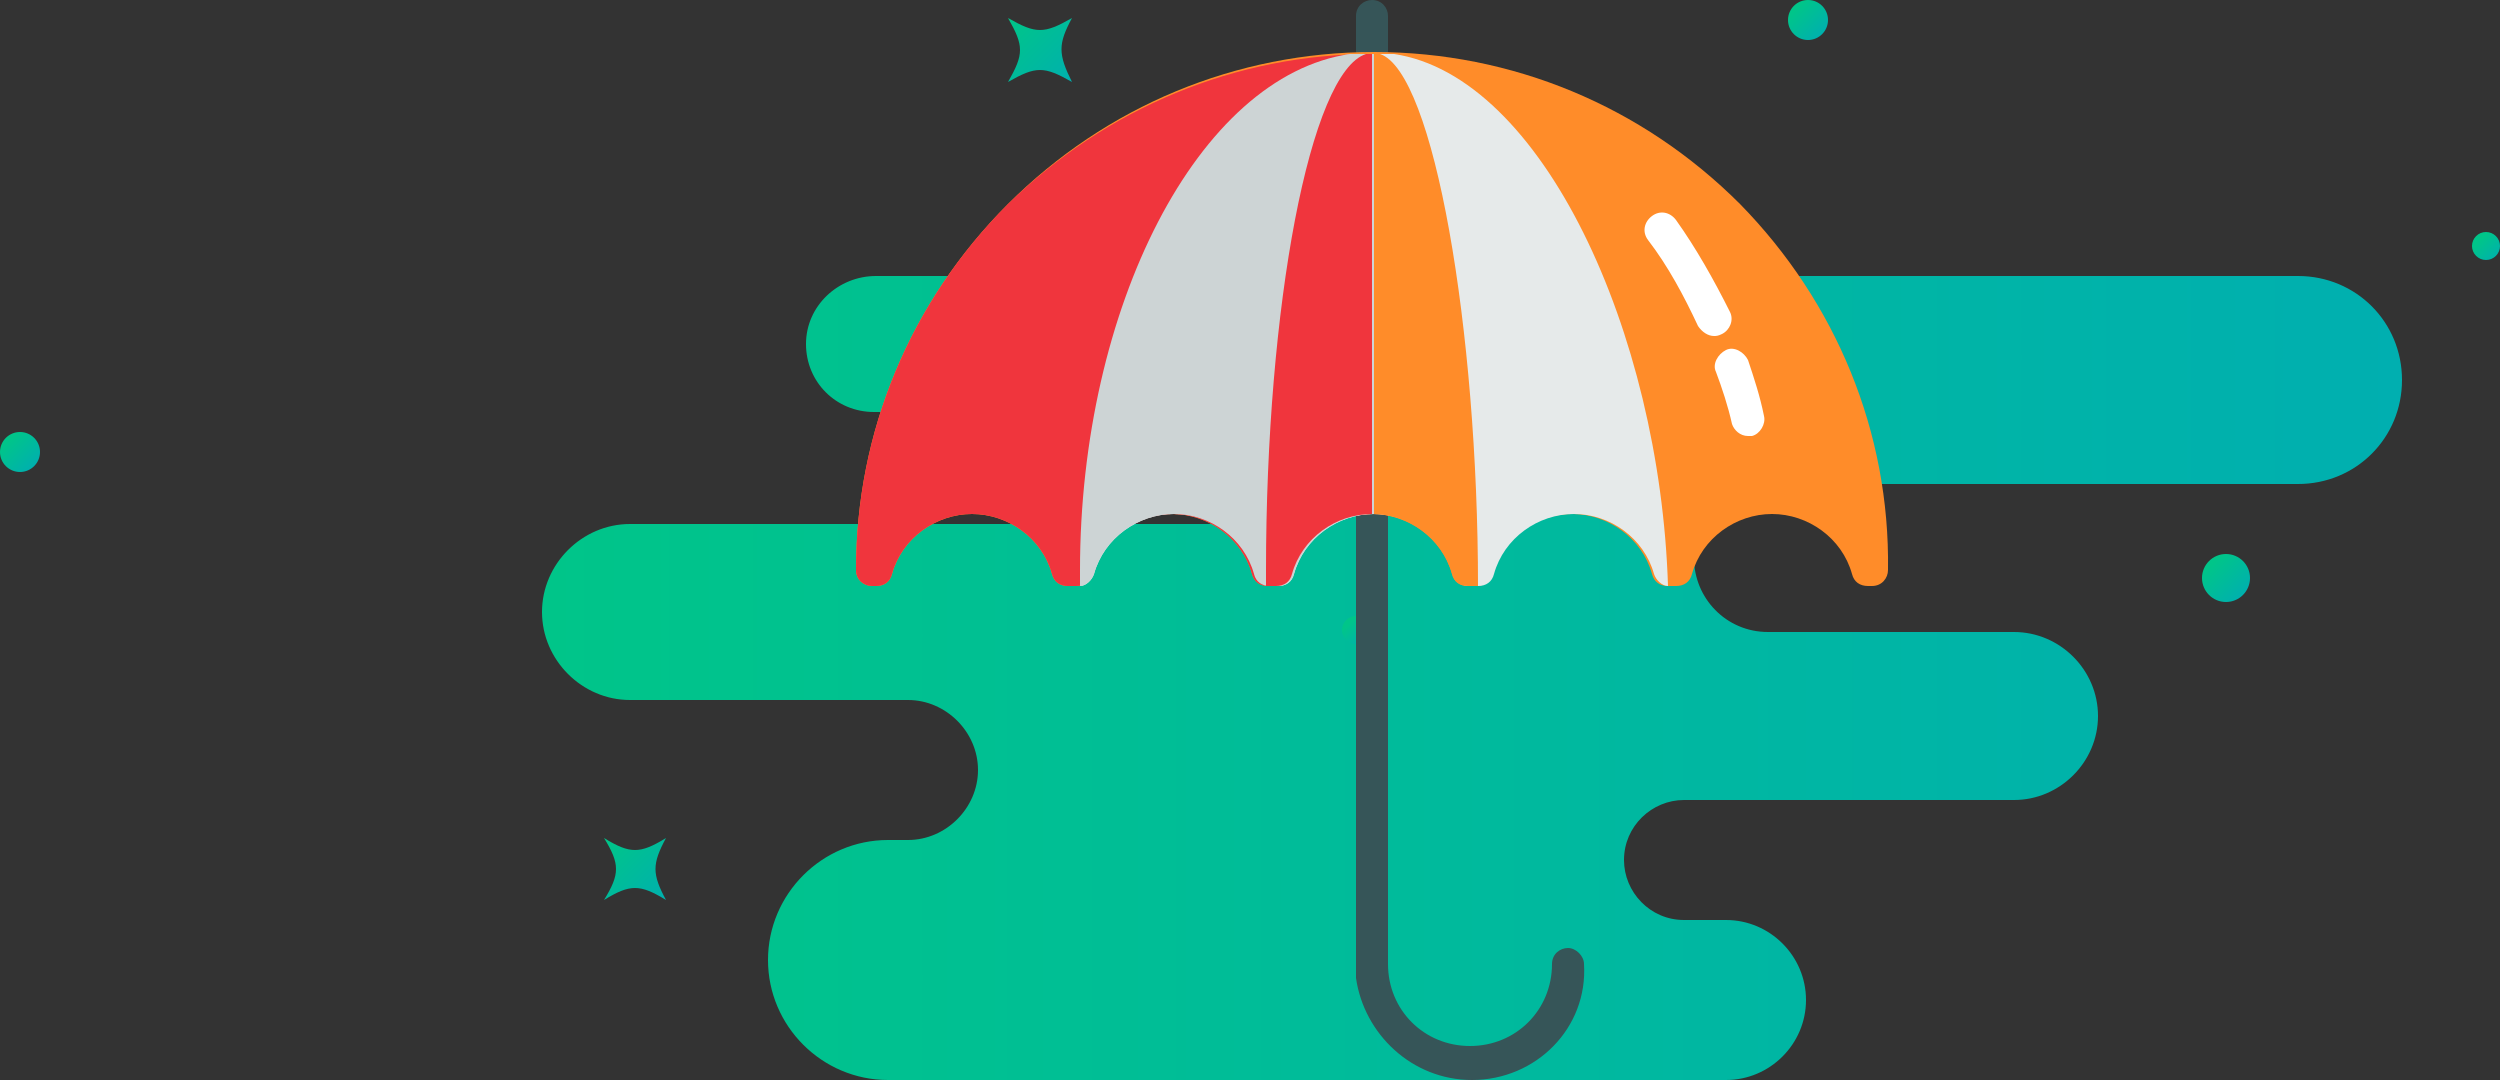 <?xml version="1.0" encoding="utf-8"?>
<!-- Generator: Adobe Illustrator 18.0.0, SVG Export Plug-In . SVG Version: 6.00 Build 0)  -->
<!DOCTYPE svg PUBLIC "-//W3C//DTD SVG 1.1//EN" "http://www.w3.org/Graphics/SVG/1.1/DTD/svg11.dtd">
<svg version="1.1" id="Layer_1" xmlns="http://www.w3.org/2000/svg" xmlns:xlink="http://www.w3.org/1999/xlink" x="0px" y="0px"
	 viewBox="0 0 125 54" enable-background="new 0 0 125 54" xml:space="preserve">
<rect x="0" y="0" width="125" height="54" fill="#333333" stroke="none"/>
<g>
	<g>
		<linearGradient id="SVGID_1_" gradientUnits="userSpaceOnUse" x1="27.098" y1="33.877" x2="120.098" y2="33.877">
			<stop  offset="0" style="stop-color:#00C589"/>
			<stop  offset="1" style="stop-color:#00AFB0"/>
		</linearGradient>
		<path fill="url(#SVGID_1_)" d="M40.3,17.2L40.3,17.2c0,1.9,1.5,3.4,3.4,3.4h16.7c1.6,0,2.8,1.3,2.8,2.8l0,0c0,1.6-1.3,2.8-2.8,2.8
			H31.5c-2.4,0-4.4,2-4.4,4.4v0c0,2.4,2,4.4,4.4,4.4h13.9c1.9,0,3.5,1.6,3.5,3.5v0c0,1.9-1.6,3.5-3.5,3.5h-1c-3.3,0-6,2.7-6,6l0,0
			c0,3.3,2.7,6,6,6h41.9c2.2,0,4-1.8,4-4l0,0c0-2.2-1.8-4-4-4h-2.1c-1.7,0-3-1.4-3-3l0,0c0-1.7,1.4-3,3-3h16.5
			c2.3,0,4.2-1.9,4.2-4.2v0c0-2.3-1.9-4.2-4.2-4.2H88.4c-2.1,0-3.7-1.7-3.7-3.7v0c0-2.1,1.7-3.7,3.7-3.7h26.5c2.9,0,5.2-2.3,5.2-5.2
			v0c0-2.9-2.3-5.2-5.2-5.2H43.8C41.9,13.8,40.3,15.3,40.3,17.2z"/>
	</g>
	<g>
		<g id="XMLID_14_">
			
				<linearGradient id="SVGID_2_" gradientUnits="userSpaceOnUse" x1="294.661" y1="344.385" x2="296.047" y2="344.385" gradientTransform="matrix(0.705 0.71 -0.71 0.705 160.671 -439.888)">
				<stop  offset="0" style="stop-color:#00C589"/>
				<stop  offset="1" style="stop-color:#00AFB0"/>
			</linearGradient>
			<circle fill="url(#SVGID_2_)" cx="124.3" cy="12.3" r="0.7"/>
		</g>
		<g id="XMLID_13_">
			
				<linearGradient id="SVGID_3_" gradientUnits="userSpaceOnUse" x1="268.426" y1="398.002" x2="269.812" y2="398.002" gradientTransform="matrix(0.705 0.71 -0.71 0.705 160.671 -439.888)">
				<stop  offset="0" style="stop-color:#00C589"/>
				<stop  offset="1" style="stop-color:#00AFB0"/>
			</linearGradient>
			<circle fill="url(#SVGID_3_)" cx="67.8" cy="31.5" r="0.7"/>
		</g>
		<g id="XMLID_12_">
			
				<linearGradient id="SVGID_4_" gradientUnits="userSpaceOnUse" x1="262.377" y1="360.478" x2="264.307" y2="360.478" gradientTransform="matrix(0.705 0.71 -0.71 0.705 160.671 -439.888)">
				<stop  offset="0" style="stop-color:#00C589"/>
				<stop  offset="1" style="stop-color:#00AFB0"/>
			</linearGradient>
			<circle fill="url(#SVGID_4_)" cx="90.4" cy="1" r="1"/>
		</g>
		<g id="XMLID_11_">
			
				<linearGradient id="SVGID_5_" gradientUnits="userSpaceOnUse" x1="214.724" y1="439.152" x2="216.654" y2="439.152" gradientTransform="matrix(0.705 0.71 -0.71 0.705 160.671 -439.888)">
				<stop  offset="0" style="stop-color:#00C589"/>
				<stop  offset="1" style="stop-color:#00AFB0"/>
			</linearGradient>
			<circle fill="url(#SVGID_5_)" cx="1" cy="22.6" r="1"/>
		</g>
		<g id="XMLID_10_">
			
				<linearGradient id="SVGID_6_" gradientUnits="userSpaceOnUse" x1="296.722" y1="365.325" x2="299.028" y2="365.325" gradientTransform="matrix(0.705 0.71 -0.71 0.705 160.671 -439.888)">
				<stop  offset="0" style="stop-color:#00C589"/>
				<stop  offset="1" style="stop-color:#00AFB0"/>
			</linearGradient>
			<circle fill="url(#SVGID_6_)" cx="111.3" cy="28.9" r="1.2"/>
		</g>
		<g id="XMLID_9_">
			
				<linearGradient id="SVGID_7_" gradientUnits="userSpaceOnUse" x1="250.045" y1="431.993" x2="254.393" y2="431.993" gradientTransform="matrix(0.705 0.71 -0.71 0.705 160.671 -439.888)">
				<stop  offset="0" style="stop-color:#00C589"/>
				<stop  offset="1" style="stop-color:#00AFB0"/>
			</linearGradient>
			<path fill="url(#SVGID_7_)" d="M33.3,45c-1.3-0.8-1.8-0.8-3.1,0c0.8-1.3,0.8-1.8,0-3.1c1.3,0.8,1.8,0.8,3.1,0
				C32.6,43.2,32.6,43.7,33.3,45z"/>
		</g>
		<g id="XMLID_8_">
			
				<linearGradient id="SVGID_8_" gradientUnits="userSpaceOnUse" x1="235.147" y1="388.723" x2="239.664" y2="388.723" gradientTransform="matrix(0.705 0.71 -0.71 0.705 160.671 -439.888)">
				<stop  offset="0" style="stop-color:#00C589"/>
				<stop  offset="1" style="stop-color:#00AFB0"/>
			</linearGradient>
			<path fill="url(#SVGID_8_)" d="M53.6,4.1c-1.4-0.8-1.8-0.8-3.2,0c0.8-1.4,0.8-1.8,0-3.2c1.4,0.8,1.8,0.8,3.2,0
				C52.9,2.2,52.9,2.7,53.6,4.1z"/>
		</g>
	</g>
	<g>
		<path fill="#365558" d="M73.6,54c-3,0-5.4-2.3-5.8-5.1c0-0.1,0-0.2,0-0.2V0.8c0-0.5,0.4-0.8,0.8-0.8c0.5,0,0.8,0.4,0.8,0.8v47.4
			c0,2.3,1.8,4.1,4.1,4.1s4.1-1.8,4.1-4.1c0-0.5,0.4-0.8,0.8-0.8s0.8,0.4,0.8,0.8C79.4,51.4,76.8,54,73.6,54z"/>
		<path fill="#FF8C29" d="M87,10.2c-4.9-4.9-11.4-7.6-18.3-7.6c-6.9,0-13.4,2.7-18.3,7.6s-7.6,11.4-7.6,18.3c0,0.5,0.4,0.8,0.8,0.8
			h0.2c0.4,0,0.7-0.2,0.8-0.6c0.5-1.8,2.2-3,4-3c1.8,0,3.5,1.2,4,3c0.1,0.4,0.4,0.6,0.8,0.6h0.4c0.4,0,0.7-0.2,0.8-0.6
			c0.5-1.8,2.2-3,4-3c1.8,0,3.5,1.2,4,3c0.1,0.4,0.4,0.6,0.8,0.6h0.4c0.4,0,0.7-0.2,0.8-0.6c0.5-1.8,2.2-3,4-3s3.5,1.2,4,3
			c0.1,0.4,0.4,0.6,0.8,0.6h0.4c0.4,0,0.7-0.2,0.8-0.6c0.5-1.8,2.2-3,4-3c1.8,0,3.5,1.2,4,3c0.1,0.4,0.4,0.6,0.8,0.6h0.4
			c0.4,0,0.7-0.2,0.8-0.6c0.5-1.8,2.2-3,4-3c1.8,0,3.5,1.2,4,3c0.1,0.4,0.4,0.6,0.8,0.6h0.2c0.5,0,0.8-0.4,0.8-0.8
			C94.5,21.6,91.8,15.1,87,10.2z"/>
		<path fill="#E6EAEA" d="M69.7,2.7c-0.3,0-0.7,0-1,0c-0.4,0-0.8,0-1.2,0C59.9,3.8,54,15.4,54,28.5l0,0.8c0.3,0,0.6-0.3,0.7-0.6
			c0.5-1.8,2.2-3,4-3c1.8,0,3.5,1.2,4,3c0.1,0.4,0.4,0.6,0.8,0.6h0.4c0.4,0,0.7-0.2,0.8-0.6c0.5-1.8,2.2-3,4-3s3.5,1.2,4,3
			c0.1,0.4,0.4,0.6,0.8,0.6h0.4c0.4,0,0.7-0.2,0.8-0.6c0.5-1.8,2.2-3,4-3c1.8,0,3.5,1.2,4,3c0.1,0.3,0.4,0.6,0.7,0.6
			C83,16.6,77.1,3.8,69.7,2.7z"/>
		<path fill="#FF8C29" d="M69,2.7c-0.1,0-0.2,0-0.3,0c-0.1,0-0.2,0-0.4,0c-2.8,0.9-5,12.6-5,25.8l0,0.8c0,0,0.1,0,0.1,0h0.4
			c0.4,0,0.7-0.2,0.8-0.6c0.5-1.8,2.2-3,4-3s3.5,1.2,4,3c0.1,0.4,0.4,0.6,0.8,0.6h0.4c0,0,0.1,0,0.1,0C73.9,16.5,71.7,3.6,69,2.7z"
			/>
		<path fill="#F0353D" d="M50.4,10.2c-4.9,4.9-7.6,11.4-7.6,18.3c0,0.5,0.4,0.8,0.8,0.8h0.2c0.4,0,0.7-0.2,0.8-0.6
			c0.5-1.8,2.2-3,4-3c1.8,0,3.5,1.2,4,3c0.1,0.4,0.4,0.6,0.8,0.6h0.4c0.4,0,0.7-0.2,0.8-0.6c0.5-1.8,2.2-3,4-3c1.8,0,3.5,1.2,4,3
			c0.1,0.4,0.4,0.6,0.8,0.6h0.4c0.4,0,0.7-0.2,0.8-0.6c0.5-1.8,2.2-3,4-3V2.7C61.8,2.7,55.3,5.4,50.4,10.2z"/>
		<path fill="#CDD4D5" d="M67.5,2.7C59.9,3.8,54,15.4,54,28.5l0,0.8c0.3,0,0.6-0.3,0.7-0.6c0.5-1.8,2.2-3,4-3c1.8,0,3.5,1.2,4,3
			c0.1,0.4,0.4,0.6,0.8,0.6h0.4c0.4,0,0.7-0.2,0.8-0.6c0.5-1.8,2.2-3,4-3V2.7C68.3,2.7,67.9,2.7,67.5,2.7z"/>
		<path fill="#F0353D" d="M68.3,2.7c-2.8,0.9-5,12.6-5,25.8l0,0.8c0,0,0.1,0,0.1,0h0.4c0.4,0,0.7-0.2,0.8-0.6c0.5-1.8,2.2-3,4-3V2.7
			C68.6,2.7,68.5,2.7,68.3,2.7z"/>
		<g>
			<path fill="#FFFFFF" d="M85.7,16.8c-0.3,0-0.6-0.2-0.8-0.5c-0.7-1.5-1.5-3-2.5-4.3c-0.3-0.4-0.2-0.9,0.2-1.2
				c0.4-0.3,0.9-0.2,1.2,0.2c1,1.4,1.9,3,2.7,4.6c0.2,0.4,0,0.9-0.4,1.1C85.9,16.8,85.8,16.8,85.7,16.8z"/>
			<path fill="#FFFFFF" d="M87.4,21.8c-0.4,0-0.7-0.3-0.8-0.6c-0.2-0.9-0.5-1.8-0.8-2.6c-0.2-0.4,0.1-0.9,0.5-1.1
				c0.4-0.2,0.9,0.1,1.1,0.5c0.3,0.9,0.6,1.8,0.8,2.8c0.1,0.4-0.2,0.9-0.6,1C87.5,21.8,87.5,21.8,87.4,21.8z"/>
		</g>
	</g>
</g>
</svg>
